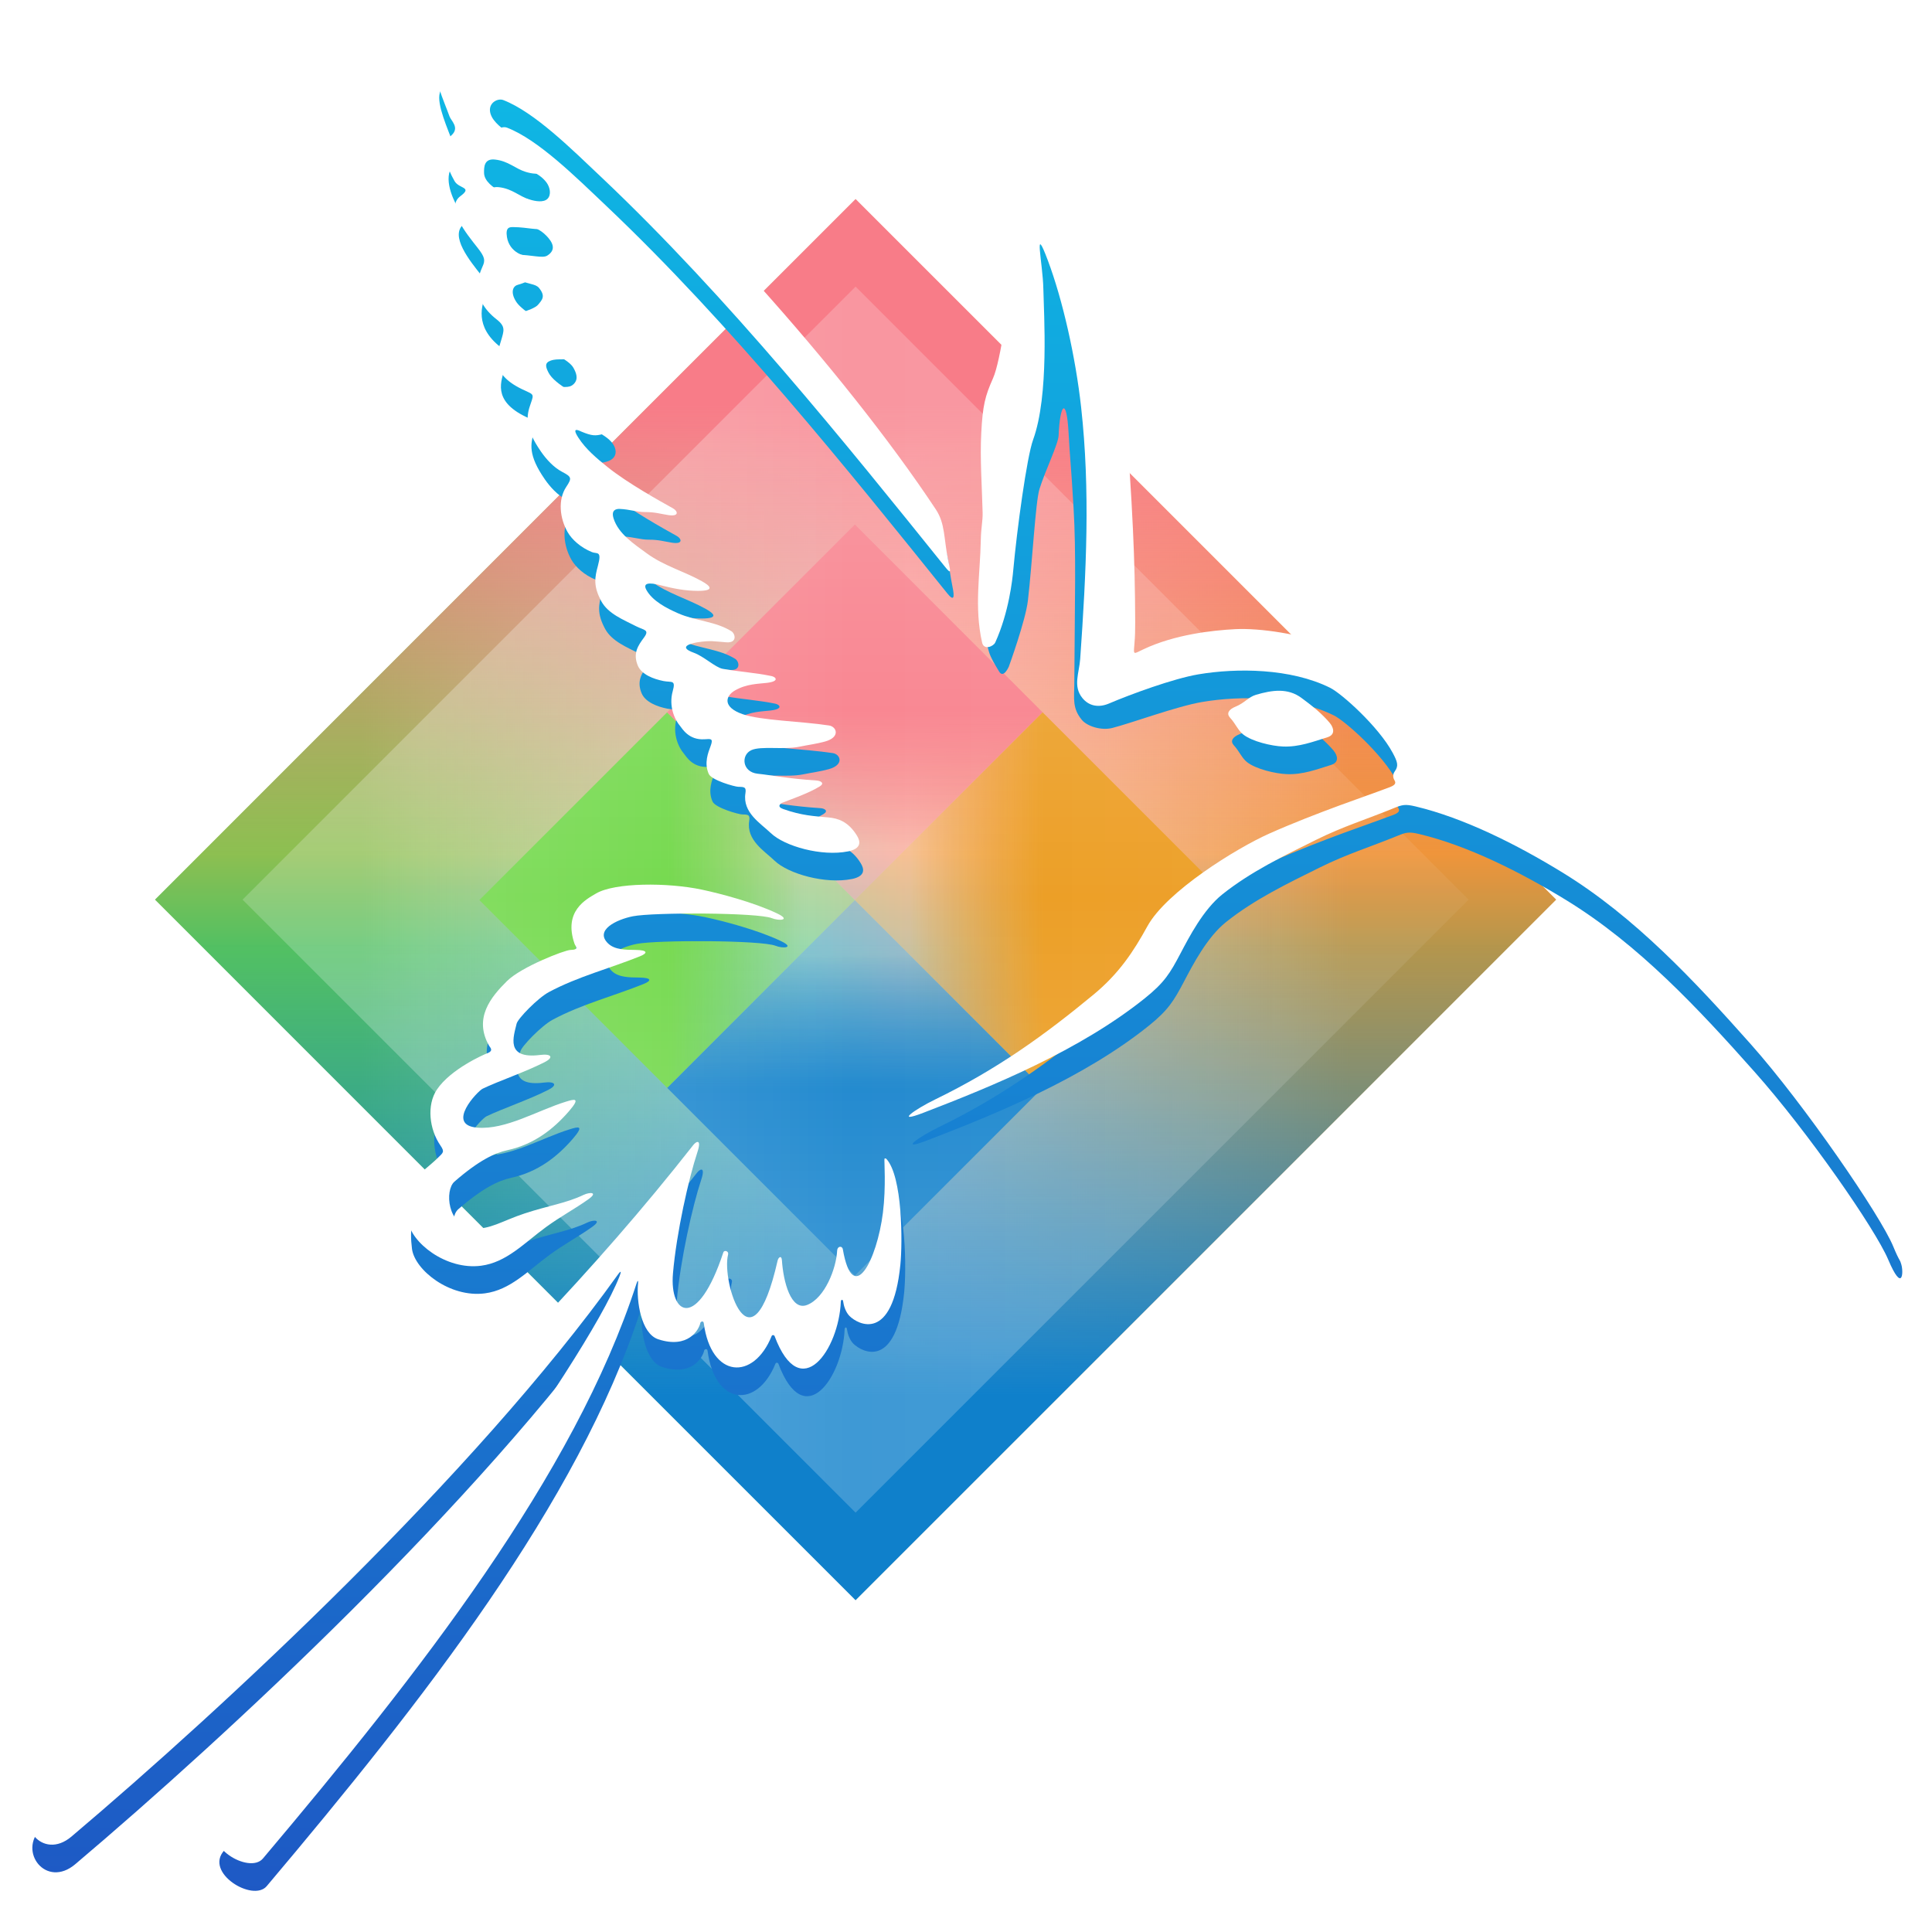 <?xml version="1.0" encoding="UTF-8" standalone="no"?>
<!-- Created with Inkscape (http://www.inkscape.org/) -->

<svg
   width="780"
   height="780"
   viewBox="0 0 206.375 206.375"
   version="1.1"
   id="svg1"
   xmlns:xlink="http://www.w3.org/1999/xlink"
   xmlns="http://www.w3.org/2000/svg"
   xmlns:svg="http://www.w3.org/2000/svg">
  <defs
     id="defs1">
    <linearGradient
       id="linearGradient4">
      <stop
         style="stop-color:#0eb9e5;stop-opacity:1;"
         offset="0"
         id="stop14" />
      <stop
         style="stop-color:#1e58c4;stop-opacity:1;"
         offset="1"
         id="stop17" />
    </linearGradient>
    <linearGradient
       id="linearGradient21">
      <stop
         style="stop-color:#ffffff;stop-opacity:0.197;"
         offset="0"
         id="stop18" />
      <stop
         style="stop-color:#ffffff;stop-opacity:0;"
         offset="0.499"
         id="stop19" />
      <stop
         style="stop-color:#ffffff;stop-opacity:0;"
         offset="0.499"
         id="stop20" />
      <stop
         style="stop-color:#ffffff;stop-opacity:0.051;"
         offset="1"
         id="stop21" />
    </linearGradient>
    <linearGradient
       id="linearGradient15">
      <stop
         style="stop-color:#ec9d22;stop-opacity:1;"
         offset="0.497"
         id="stop15" />
      <stop
         style="stop-color:#ec9d22;stop-opacity:0.255;"
         offset="1"
         id="stop16" />
    </linearGradient>
    <linearGradient
       id="linearGradient12">
      <stop
         style="stop-color:#f87c88;stop-opacity:1;"
         offset="0.497"
         id="stop12" />
      <stop
         style="stop-color:#f87c88;stop-opacity:0.255;"
         offset="1"
         id="stop13" />
    </linearGradient>
    <linearGradient
       id="linearGradient10">
      <stop
         style="stop-color:#69d63f;stop-opacity:1;"
         offset="0.502"
         id="stop10" />
      <stop
         style="stop-color:#69d63f;stop-opacity:0.255;"
         offset="1"
         id="stop11" />
    </linearGradient>
    <linearGradient
       id="linearGradient3">
      <stop
         style="stop-color:#0f80cb;stop-opacity:1;"
         offset="0.498"
         id="stop3" />
      <stop
         style="stop-color:#0f80cb;stop-opacity:0.249;"
         offset="1"
         id="stop9" />
    </linearGradient>
    <linearGradient
       id="linearGradient64">
      <stop
         style="stop-color:#ffffff;stop-opacity:0.197;"
         offset="0"
         id="stop65" />
      <stop
         style="stop-color:#ffffff;stop-opacity:0;"
         offset="0.502"
         id="stop67" />
      <stop
         style="stop-color:#ffffff;stop-opacity:0;"
         offset="0.502"
         id="stop68" />
      <stop
         style="stop-color:#ffffff;stop-opacity:0.199;"
         offset="1"
         id="stop66" />
    </linearGradient>
    <linearGradient
       id="linearGradient56">
      <stop
         style="stop-color:#0f80cb;stop-opacity:1;"
         offset="0"
         id="stop54" />
      <stop
         style="stop-color:#0f80cb;stop-opacity:0.253;"
         offset="0.453"
         id="stop58" />
      <stop
         style="stop-color:#f87c88;stop-opacity:0.249;"
         offset="0.546"
         id="stop59" />
      <stop
         style="stop-color:#f87c88;stop-opacity:1;"
         offset="1"
         id="stop56" />
    </linearGradient>
    <linearGradient
       id="swatch39-1">
      <stop
         style="stop-color:#b000b0;stop-opacity:1;"
         offset="0"
         id="stop47" />
      <stop
         style="stop-color:#b000b0;stop-opacity:1;"
         offset="0.5"
         id="stop48" />
      <stop
         style="stop-color:#b000b0;stop-opacity:1;"
         offset="0.75"
         id="stop49" />
      <stop
         style="stop-color:#b000b0;stop-opacity:1;"
         offset="1"
         id="stop50" />
    </linearGradient>
    <linearGradient
       id="swatch39">
      <stop
         style="stop-color:#b07300;stop-opacity:1;"
         offset="0"
         id="stop43" />
      <stop
         style="stop-color:#b000b0;stop-opacity:1;"
         offset="0.5"
         id="stop44" />
      <stop
         style="stop-color:#b000b0;stop-opacity:1;"
         offset="0.75"
         id="stop45" />
      <stop
         style="stop-color:#b000b0;stop-opacity:1;"
         offset="1"
         id="stop46" />
    </linearGradient>
    <linearGradient
       id="swatch39-2">
      <stop
         style="stop-color:#b02b00;stop-opacity:1;"
         offset="0"
         id="stop39" />
      <stop
         style="stop-color:#b000b0;stop-opacity:1;"
         offset="0.5"
         id="stop41" />
      <stop
         style="stop-color:#b000b0;stop-opacity:1;"
         offset="0.75"
         id="stop42" />
      <stop
         style="stop-color:#b000b0;stop-opacity:1;"
         offset="1"
         id="stop40" />
    </linearGradient>
    <clipPath
       clipPathUnits="userSpaceOnUse"
       id="clipPath5">
      <rect
         style="fill:#000000;stroke:#000000;stroke-width:0;stroke-linejoin:bevel;paint-order:stroke markers fill;stop-color:#000000"
         id="rect5-4"
         width="20"
         height="200"
         x="530"
         y="595" />
    </clipPath>
    <linearGradient
       id="linearGradient1">
      <stop
         style="stop-color:#e29e38;stop-opacity:1;"
         offset="0"
         id="stop5" />
      <stop
         style="stop-color:#0f80cb;stop-opacity:1;"
         offset="0.326"
         id="stop6" />
      <stop
         style="stop-color:#69d63f;stop-opacity:1;"
         offset="0.663"
         id="stop7" />
      <stop
         style="stop-color:#f87c88;stop-opacity:1;"
         offset="1"
         id="stop8" />
    </linearGradient>
    <linearGradient
       id="linearGradient1-1">
      <stop
         style="stop-color:#ec9d22;stop-opacity:1;"
         offset="0"
         id="stop1" />
      <stop
         style="stop-color:#ec9d22;stop-opacity:0.255;"
         offset="0.45"
         id="stop57" />
      <stop
         style="stop-color:#69d63f;stop-opacity:0.253;"
         offset="0.545"
         id="stop60" />
      <stop
         style="stop-color:#69d63f;stop-opacity:1;"
         offset="1"
         id="stop4" />
    </linearGradient>
    <linearGradient
       xlink:href="#linearGradient1-1"
       id="linearGradient52"
       x1="37.418"
       y1="239.474"
       x2="-37.418"
       y2="164.638"
       gradientUnits="userSpaceOnUse"
       gradientTransform="translate(-2.7059837e-5)" />
    <linearGradient
       xlink:href="#linearGradient56"
       id="linearGradient53"
       gradientUnits="userSpaceOnUse"
       x1="-37.418"
       y1="239.473"
       x2="37.418"
       y2="164.638"
       gradientTransform="translate(-1.7059837e-5)" />
    <linearGradient
       xlink:href="#linearGradient64"
       id="linearGradient66"
       x1="107.08"
       y1="168.587"
       x2="172.561"
       y2="103.106"
       gradientUnits="userSpaceOnUse"
       gradientTransform="translate(-139.821,66.209)" />
    <linearGradient
       xlink:href="#linearGradient3"
       id="linearGradient9"
       x1="133.63"
       y1="87.861"
       x2="171.048"
       y2="50.444"
       gradientUnits="userSpaceOnUse" />
    <linearGradient
       xlink:href="#linearGradient10"
       id="linearGradient11"
       x1="133.63"
       y1="-2.473"
       x2="171.048"
       y2="34.945"
       gradientUnits="userSpaceOnUse" />
    <linearGradient
       xlink:href="#linearGradient12"
       id="linearGradient13"
       x1="223.964"
       y1="-2.473"
       x2="186.547"
       y2="34.945"
       gradientUnits="userSpaceOnUse" />
    <linearGradient
       xlink:href="#linearGradient15"
       id="linearGradient16"
       x1="223.965"
       y1="87.861"
       x2="186.547"
       y2="50.444"
       gradientUnits="userSpaceOnUse" />
    <filter
       style="color-interpolation-filters:sRGB"
       id="filter16"
       x="-0.432"
       y="-0.432"
       width="1.864"
       height="1.864">
      <feGaussianBlur
         stdDeviation="26.941"
         id="feGaussianBlur16" />
    </filter>
    <linearGradient
       xlink:href="#linearGradient21"
       id="linearGradient2"
       gradientUnits="userSpaceOnUse"
       gradientTransform="translate(62.235,-135.847)"
       x1="107.08"
       y1="168.587"
       x2="172.561"
       y2="103.106" />
    <linearGradient
       xlink:href="#linearGradient4"
       id="linearGradient17"
       x1="154.404"
       y1="48.616"
       x2="154.404"
       y2="248.363"
       gradientUnits="userSpaceOnUse" />
    <linearGradient
       xlink:href="#linearGradient4"
       id="linearGradient5"
       gradientUnits="userSpaceOnUse"
       x1="154.404"
       y1="48.616"
       x2="154.404"
       y2="248.363" />
    <linearGradient
       xlink:href="#linearGradient4"
       id="linearGradient6"
       gradientUnits="userSpaceOnUse"
       x1="154.404"
       y1="48.616"
       x2="154.404"
       y2="248.363" />
    <linearGradient
       xlink:href="#linearGradient4"
       id="linearGradient7"
       gradientUnits="userSpaceOnUse"
       x1="154.404"
       y1="48.616"
       x2="154.404"
       y2="248.363" />
    <linearGradient
       xlink:href="#linearGradient4"
       id="linearGradient8"
       gradientUnits="userSpaceOnUse"
       x1="154.404"
       y1="48.616"
       x2="154.404"
       y2="248.363" />
    <linearGradient
       xlink:href="#linearGradient4"
       id="linearGradient14"
       gradientUnits="userSpaceOnUse"
       x1="154.404"
       y1="48.616"
       x2="154.404"
       y2="248.363" />
  </defs>
  <g
     id="layer1">
    <g
       id="g2"
       transform="translate(-51.482,-46.777)">
      <rect
         style="opacity:1;mix-blend-mode:normal;fill:url(#linearGradient52);fill-opacity:1;fill-rule:nonzero;stroke-width:0.649;stroke-linecap:round;stroke-linejoin:round;stroke-miterlimit:0;paint-order:stroke fill markers"
         id="rect1"
         width="105.833"
         height="105.833"
         x="-52.917"
         y="149.139"
         transform="rotate(-45)" />
      <rect
         style="opacity:1;mix-blend-mode:normal;fill:url(#linearGradient53);fill-opacity:1;fill-rule:nonzero;stroke-width:0.649;stroke-linecap:round;stroke-linejoin:round;stroke-miterlimit:0;paint-order:stroke fill markers"
         id="rect1-5"
         width="105.833"
         height="105.833"
         x="-52.917"
         y="149.139"
         transform="rotate(-45)" />
      <g
         id="g3"
         transform="matrix(0.536,0,0,0.536,58.852,194.506)"
         style="mix-blend-mode:normal;filter:url(#filter16)">
        <rect
           style="fill:url(#linearGradient9);stroke-width:0.631;stroke-linecap:round;stroke-linejoin:round;stroke-miterlimit:0;paint-order:stroke fill markers"
           id="rect2"
           width="52.917"
           height="52.917"
           x="125.881"
           y="42.694"
           transform="rotate(-45)" />
        <rect
           style="fill:url(#linearGradient11);stroke-width:0.631;stroke-linecap:round;stroke-linejoin:round;stroke-miterlimit:0;paint-order:stroke fill markers"
           id="rect2-1"
           width="52.917"
           height="52.917"
           x="125.881"
           y="-10.223"
           transform="rotate(-45)" />
        <rect
           style="fill:url(#linearGradient13);stroke-width:0.631;stroke-linecap:round;stroke-linejoin:round;stroke-miterlimit:0;paint-order:stroke fill markers"
           id="rect2-2"
           width="52.917"
           height="52.917"
           x="178.797"
           y="-10.223"
           transform="rotate(-45)" />
        <rect
           style="fill:url(#linearGradient16);stroke-width:0.631;stroke-linecap:round;stroke-linejoin:round;stroke-miterlimit:0;paint-order:stroke fill markers"
           id="rect2-8"
           width="52.917"
           height="52.917"
           x="178.797"
           y="42.694"
           transform="rotate(-45)" />
      </g>
      <rect
         style="opacity:1;fill:url(#linearGradient66);fill-rule:nonzero;stroke-width:0.922;stroke-linecap:round;stroke-linejoin:round;stroke-miterlimit:0;paint-order:stroke fill markers"
         id="rect60"
         width="92.604"
         height="92.604"
         x="-46.302"
         y="155.754"
         transform="rotate(-45)" />
      <rect
         style="fill:url(#linearGradient2);fill-rule:nonzero;stroke-width:0.922;stroke-linecap:round;stroke-linejoin:round;stroke-miterlimit:0;paint-order:stroke fill markers"
         id="rect60-5"
         width="92.604"
         height="92.604"
         x="155.754"
         y="-46.302"
         transform="rotate(45)" />
      <g
         id="g1-7"
         transform="translate(0.406,2.951)"
         style="opacity:1;fill:url(#linearGradient17);fill-opacity:1">
        <path
           style="opacity:1;fill:url(#linearGradient5);fill-opacity:1;stroke-width:0.571;stroke-linecap:round;stroke-linejoin:round;stroke-miterlimit:0;paint-order:stroke fill markers"
           d="m 145.959,170.569 c 0.034,-0.095 0.163,-0.045 0.215,0.012 1.708,1.891 1.73,8.858 1.483,11.308 -0.838,8.329 -4.523,6.384 -5.437,5.457 -0.418,-0.425 -0.616,-1.115 -0.67,-1.531 -0.038,-0.29 -0.243,-0.228 -0.252,0.011 -0.204,5.063 -4.281,11.098 -7.077,3.669 -0.043,-0.114 -0.25,-0.158 -0.313,-0.002 -1.926,4.789 -6.459,4.559 -7.25,-1.376 -0.041,-0.307 -0.341,-0.151 -0.362,-0.039 -0.139,0.735 -1.309,2.81 -4.503,1.76 -1.838,-0.604 -2.347,-4.112 -2.153,-5.972 0.038,-0.366 -0.057,-0.318 -0.16,-2e-5 -6.637,20.499 -23.26,41.699 -39.914,61.437 -1.473,1.746 -6.717,-1.443 -4.535,-3.816 16.273,-17.701 39.091,-49.349 42.614,-58.342 0.183,-0.468 0.25,-0.79 -0.188,-0.178 -15.338,21.407 -41.97,46.137 -58.342,59.992 -3.116,2.637 -6.162,-1.362 -3.662,-3.799 23.117,-22.54 48.82,-42.953 70.087,-70.075 0.318,-0.405 0.921,-0.686 0.43,0.792 -0.913,2.75 -2.224,8.547 -2.602,12.92 -0.392,4.533 2.639,6.081 5.384,-2.254 0.08,-0.243 0.608,-0.166 0.498,0.269 -0.719,2.847 2.453,13.125 5.296,0.619 0.08,-0.35 0.421,-0.611 0.46,-0.024 0.149,2.26 0.952,5.452 2.702,4.76 1.895,-0.749 3.104,-3.901 3.199,-5.815 0.023,-0.467 0.536,-0.535 0.606,-0.128 1.077,6.221 3.65,1.131 4.281,-3.905 0.35,-2.797 0.123,-5.627 0.165,-5.748 z"
           id="path5182-1" />
        <path
           style="opacity:1;fill:url(#linearGradient6);fill-opacity:1;stroke-width:0.571;stroke-linecap:round;stroke-linejoin:round;stroke-miterlimit:0;paint-order:stroke fill markers"
           d="m 114.337,174.879 c -1.486,1.059 -2.985,1.844 -4.542,2.982 -2.338,1.71 -4.197,3.763 -6.925,4.12 -3.754,0.491 -7.5,-2.501 -7.787,-4.758 -0.561,-4.423 1.385,-5.009 3.166,-6.76 0.572,-0.562 0.758,-0.632 0.274,-1.335 -1.184,-1.717 -1.479,-4.3 -0.377,-5.956 1.469,-2.206 5.063,-3.769 5.34,-3.868 0.79,-0.282 0.344,-0.637 0.24,-0.821 -1.685,-2.967 0.218,-5.231 1.917,-6.914 1.521,-1.508 6.144,-3.306 6.777,-3.32 0.994,-0.022 0.527,-0.389 0.436,-0.65 -1.217,-3.509 1.241,-4.755 2.289,-5.376 1.994,-1.181 7.633,-1.196 11.33,-0.411 1.831,0.389 5.481,1.33 8.009,2.533 1.556,0.74 0.205,0.82 -0.548,0.513 -1.499,-0.61 -12.665,-0.639 -14.855,-0.205 -1.75,0.347 -4.12,1.489 -2.636,2.909 0.72,0.689 1.913,0.671 2.909,0.685 1.377,0.019 1.313,0.349 0.479,0.685 -3.265,1.313 -6.61,2.157 -9.714,3.816 -1.198,0.64 -3.327,2.843 -3.451,3.374 -0.314,1.35 -1.253,3.818 2.499,3.346 1.243,-0.157 1.482,0.267 0.487,0.772 -2.124,1.078 -4.931,2.019 -6.614,2.831 -0.535,0.258 -3.997,3.879 -0.582,4.16 3.05,0.251 6.419,-1.831 9.482,-2.775 0.875,-0.27 1.617,-0.481 0.326,1.013 -1.682,1.947 -3.755,3.552 -6.59,4.174 -1.341,0.294 -3.022,1.07 -5.648,3.354 -1.057,0.919 -0.774,4.708 1.962,4.99 1.777,0.183 3.154,-0.806 5.524,-1.587 2.579,-0.85 4.444,-1.093 6.303,-1.983 0.665,-0.318 1.604,-0.311 0.519,0.463 z"
           id="path5183-1" />
        <path
           style="opacity:1;fill:url(#linearGradient7);fill-opacity:1;stroke-width:0.571;stroke-linecap:round;stroke-linejoin:round;stroke-miterlimit:0;paint-order:stroke fill markers"
           d="m 142.05,137.728 c 1.529,-0.307 1.327,-1.11 0.968,-1.694 -0.945,-1.538 -2.069,-1.847 -3.025,-1.936 -1.634,-0.152 -2.855,-0.201 -4.841,-0.896 -0.754,-0.264 -0.282,-0.605 -0.085,-0.684 0.951,-0.379 2.758,-0.985 3.981,-1.737 0.549,-0.338 0.116,-0.6 -0.339,-0.629 -3.08,-0.201 -4.728,-0.561 -6.293,-0.726 -1.664,-0.176 -1.809,-1.995 -0.678,-2.517 1.027,-0.473 3.435,-0.023 5.107,-0.363 1.041,-0.212 1.854,-0.308 2.759,-0.557 1.675,-0.46 1.256,-1.591 0.436,-1.716 -3.053,-0.466 -7.274,-0.524 -9.246,-1.213 -2.121,-0.741 -1.852,-1.916 -0.823,-2.517 1.252,-0.731 2.529,-0.711 3.437,-0.823 1.385,-0.171 0.942,-0.631 0.484,-0.726 -1.72,-0.359 -3.758,-0.502 -5.216,-0.774 -0.784,-0.146 -2.004,-1.33 -3.086,-1.718 -1.937,-0.696 0.084,-1.066 0.387,-1.113 1.42,-0.223 1.783,-0.095 3.098,0 1.184,0.086 0.963,-0.917 0.532,-1.186 -1.697,-1.059 -3.804,-1.086 -5.688,-1.912 -1.284,-0.563 -2.741,-1.33 -3.388,-2.493 -0.586,-1.052 1.059,-0.624 1.597,-0.484 1.261,0.328 2.583,0.581 3.897,0.581 1.942,-9e-5 1.25,-0.575 0.436,-1.029 -1.939,-1.078 -4.068,-1.649 -5.859,-2.959 -1.394,-1.02 -3.057,-2.101 -3.577,-3.748 -0.288,-0.914 0.275,-1.035 0.657,-1.019 1.09,0.045 1.785,0.337 2.697,0.334 1.068,-0.003 1.659,0.196 2.492,0.324 1.198,0.184 1.016,-0.432 0.503,-0.718 -1.431,-0.798 -4.844,-2.688 -6.994,-4.414 -1.153,-0.925 -2.323,-1.904 -3.122,-3.146 -0.803,-1.248 0.129,-0.721 0.351,-0.629 1.11,0.461 1.494,0.45 2.215,0.266 0.779,-0.199 1.113,-0.693 0.992,-1.295 -0.168,-0.834 -0.997,-1.391 -1.802,-1.838 -1.542,-0.856 -4.279,-2.158 -4.937,-3.44 -0.303,-0.591 -0.455,-1.042 0.222,-1.284 0.87,-0.31 1.515,0.1 2.071,-0.462 0.536,-0.541 0.241,-1.212 -0.034,-1.711 -0.505,-0.916 -2.618,-1.729 -2.618,-1.729 0,0 -2.4,-1.403 -3.029,-2.293 -0.685,-0.97 -0.49,-1.726 0.068,-1.891 0.662,-0.196 1.524,-0.511 1.797,-0.839 0.431,-0.518 0.832,-0.901 0.094,-1.797 -0.372,-0.452 -1.186,-0.379 -1.852,-0.772 -0.547,-0.323 -1.03,-0.88 -1.162,-1.706 -0.169,-1.062 0.279,-1.068 0.678,-1.065 1.539,0.012 2.72,0.41 3.219,0.097 1.062,-0.667 0.501,-1.506 -0.085,-2.118 -1.382,-1.443 -2.993,-0.938 -4.478,-1.755 -0.786,-0.432 -1.767,-1.12 -1.78,-2.017 -0.009,-0.616 5.7e-4,-1.556 1.181,-1.42 1.441,0.165 2.151,0.976 3.277,1.318 0.613,0.186 1.505,0.35 1.926,-0.089 0.4,-0.417 0.274,-1.197 -0.119,-1.731 -0.885,-1.202 -2.541,-1.482 -3.776,-2.408 -0.774,-0.58 -1.78,-1.341 -1.859,-2.306 -0.072,-0.883 0.85,-1.362 1.428,-1.138 3.344,1.298 7.309,5.243 10.565,8.326 13.353,12.647 25.882,28.274 36.453,41.416 0.709,0.881 0.801,0.466 0.554,-0.723 -0.495,-2.382 -0.35,-3.753 -1.381,-5.309 -9.895,-14.928 -27.272,-34.01 -39.39,-44.243 -3.064,-2.587 -8.277,-5.85 -10.129,-5.76 -2.271,0.11 -3.362,0.871 -3.86,2.566 -0.363,1.234 0.856,3.842 1.44,5.47 0.176,0.489 1.118,1.209 0.194,2.033 -1.385,1.235 -0.409,3.554 0.342,4.875 0.478,0.841 1.97,0.613 0.626,1.611 -1.657,1.231 0.662,4.023 1.839,5.518 0.777,0.986 0.831,1.34 0.532,1.985 -0.526,1.137 -1.289,3.489 1.501,5.663 0.993,0.774 0.767,1.232 0.484,2.227 -0.384,1.348 -1.415,3.474 2.227,5.228 1.227,0.591 1.322,0.434 0.929,1.532 -0.473,1.32 -0.68,2.576 1.105,5.148 0.573,0.826 1.35,1.672 2.239,2.142 1.011,0.534 1.086,0.664 0.46,1.597 -0.935,1.395 -0.694,3.398 0.143,4.854 0.45,0.783 1.374,1.631 2.592,2.129 0.534,0.218 1.086,-0.2 0.641,1.452 -0.329,1.222 -0.532,2.15 0.363,3.8 0.725,1.336 2.351,1.967 3.703,2.662 0.848,0.436 1.488,0.355 0.847,1.222 -0.614,0.831 -1.207,1.661 -0.653,2.989 0.4,0.957 1.683,1.436 2.735,1.646 0.884,0.177 1.343,-0.173 0.992,1.089 -0.447,1.611 0.219,3.067 0.806,3.734 0.192,0.219 0.888,1.52 2.607,1.397 0.695,-0.05 0.933,-0.079 0.637,0.722 -0.253,0.683 -0.722,1.814 -0.201,2.981 0.302,0.677 2.78,1.371 3.159,1.377 0.656,0.011 0.863,0.032 0.758,0.695 -0.326,2.06 1.639,3.214 2.693,4.232 1.492,1.441 5.478,2.53 8.25,1.974 z"
           id="path5184-5" />
        <path
           style="opacity:1;fill:url(#linearGradient8);fill-opacity:1;stroke-width:0.571;stroke-linecap:round;stroke-linejoin:round;stroke-miterlimit:0;paint-order:stroke fill markers"
           d="m 158.848,115.013 c -0.194,0.429 -0.653,1.206 -1.048,0.545 -0.471,-0.788 -0.87,-1.417 -1.078,-2.089 -0.863,-2.795 -0.521,-6.206 -0.473,-9.01 0.023,-1.337 0.218,-1.991 0.194,-2.953 -0.072,-2.823 0.133,-5.813 0.276,-8.565 0.154,-2.969 0.314,-4.034 1.165,-5.951 0.823,-1.853 1.404,-8.279 1.729,-12.568 0.4,-5.274 -0.057,-6.028 0.178,-8.125 0.088,-0.782 0.803,-1.78 1.767,-1.227 2.494,1.43 3.832,3.677 4.735,6.293 1.031,2.986 2.195,5.925 2.808,9.052 0.74,3.777 1.273,7.518 1.68,11.345 0.408,3.842 0.512,7.631 0.657,11.452 0.12,3.151 0.169,6.151 0.176,9.46 0.002,0.791 -0.239,1.925 -0.317,2.802 -0.104,1.19 1.239,1.174 2.314,0.665 3.348,-1.586 7.371,-2.029 9.802,-2.154 2.632,-0.136 7.022,0.507 10.354,1.814 2.735,1.073 4.617,2.749 6.361,4.689 1.508,1.678 3.017,4.491 3.445,5.819 0.104,0.323 0.181,0.798 0.336,0.964 0.265,0.284 0.676,0.314 0.997,0.475 1.304,0.656 8.574,3.449 12.561,5.77 5.469,3.184 10.775,6.803 15.345,11.182 5.779,5.537 11.209,11.937 14.957,18.781 1.262,2.303 4.585,9.303 6.41,15.436 0.241,0.81 0.131,3.082 -1.402,-0.532 -1.396,-3.292 -8.557,-13.621 -14.254,-20.035 -6.022,-6.779 -12.408,-13.625 -20.126,-18.36 -4.938,-3.029 -10.568,-5.844 -15.723,-7.072 -1.083,-0.258 -1.399,-0.185 -2.301,0.184 -2.911,1.192 -5.412,1.952 -8.272,3.368 -3.48,1.722 -7.036,3.432 -10.068,5.857 -2.017,1.613 -3.543,4.565 -4.453,6.293 -1.109,2.105 -1.699,3.101 -3.824,4.804 -6.921,5.546 -16.166,9.352 -23.646,12.222 -3.132,1.202 -0.888,-0.379 1.246,-1.416 6.637,-3.226 11.726,-6.903 16.93,-11.206 2.718,-2.248 4.267,-4.59 5.76,-7.309 2.033,-3.701 9.494,-8.323 13.005,-9.889 5.056,-2.256 11.073,-4.258 12.118,-4.681 0.67,-0.271 1.596,-0.439 1.289,-0.974 -0.1,-0.174 -0.311,-0.561 0.018,-1.01 0.428,-0.584 0.273,-1.03 -0.242,-1.985 -1.5,-2.78 -5.432,-6.311 -6.672,-6.927 -4.222,-2.097 -9.976,-2.127 -14.068,-1.438 -2.686,0.453 -7.479,2.232 -9.596,2.775 -1.176,0.301 -2.686,-0.171 -3.256,-0.857 -1.038,-1.248 -0.819,-2.283 -0.81,-3.774 0.056,-9.251 0.201,-14.141 -0.075,-18.812 -0.314,-5.326 -0.373,-5.07 -0.535,-8.066 -0.212,-3.932 -0.925,-3.135 -1.065,0.261 -0.038,0.933 -1.42,3.733 -2.044,5.724 -0.422,1.346 -0.76,7.779 -1.236,11.915 -0.244,2.123 -2.03,7.035 -2.03,7.035 z"
           id="path5185-2" />
        <path
           style="opacity:1;fill:url(#linearGradient14);fill-opacity:1;stroke-width:0.571;stroke-linecap:round;stroke-linejoin:round;stroke-miterlimit:0;paint-order:stroke fill markers"
           d="m 183.462,122.262 c 0.96,-0.39 1.374,-1.03 2.18,-1.267 1.729,-0.507 3.399,-0.758 4.877,0.345 0.344,0.257 0.983,0.724 1.63,1.278 0.523,0.448 1.09,1.035 1.362,1.363 0.499,0.601 0.591,1.293 -0.238,1.551 -1.54,0.48 -3.031,1.052 -4.728,0.988 -1.223,-0.046 -3.315,-0.538 -4.26,-1.283 -0.569,-0.448 -0.802,-1.132 -1.416,-1.803 -0.388,-0.424 -0.164,-0.866 0.593,-1.174 z"
           id="path5186-7" />
      </g>
      <g
         id="g1">
        <path
           style="opacity:1;fill:#ffffff;fill-opacity:1;stroke-width:0.571;stroke-linecap:round;stroke-linejoin:round;stroke-miterlimit:0;paint-order:stroke fill markers"
           d="m 145.959,170.569 c 0.034,-0.095 0.163,-0.045 0.215,0.012 1.708,1.891 1.73,8.858 1.483,11.308 -0.838,8.329 -4.523,6.384 -5.437,5.457 -0.418,-0.425 -0.616,-1.115 -0.67,-1.531 -0.038,-0.29 -0.243,-0.228 -0.252,0.011 -0.204,5.063 -4.281,11.098 -7.077,3.669 -0.043,-0.114 -0.25,-0.158 -0.313,-0.002 -1.926,4.789 -6.459,4.559 -7.25,-1.376 -0.041,-0.307 -0.341,-0.151 -0.362,-0.039 -0.139,0.735 -1.309,2.81 -4.503,1.76 -1.838,-0.604 -2.347,-4.112 -2.153,-5.972 0.038,-0.366 -0.057,-0.318 -0.16,-2e-5 -6.637,20.499 -23.26,41.699 -39.914,61.437 -1.473,1.746 -6.717,-1.443 -4.535,-3.816 16.273,-17.701 39.091,-49.349 42.614,-58.342 0.183,-0.468 0.25,-0.79 -0.188,-0.178 -15.338,21.407 -41.97,46.137 -58.342,59.992 -3.116,2.637 -6.162,-1.362 -3.662,-3.799 23.117,-22.54 48.82,-42.953 70.087,-70.075 0.318,-0.405 0.921,-0.686 0.43,0.792 -0.913,2.75 -2.224,8.547 -2.602,12.92 -0.392,4.533 2.639,6.081 5.384,-2.254 0.08,-0.243 0.608,-0.166 0.498,0.269 -0.719,2.847 2.453,13.125 5.296,0.619 0.08,-0.35 0.421,-0.611 0.46,-0.024 0.149,2.26 0.952,5.452 2.702,4.76 1.895,-0.749 3.104,-3.901 3.199,-5.815 0.023,-0.467 0.536,-0.535 0.606,-0.128 1.077,6.221 3.65,1.131 4.281,-3.905 0.35,-2.797 0.123,-5.627 0.165,-5.748 z"
           id="path5182" />
        <path
           style="opacity:1;fill:#ffffff;fill-opacity:1;stroke-width:0.571;stroke-linecap:round;stroke-linejoin:round;stroke-miterlimit:0;paint-order:stroke fill markers"
           d="m 114.337,174.879 c -1.486,1.059 -2.985,1.844 -4.542,2.982 -2.338,1.71 -4.197,3.763 -6.925,4.12 -3.754,0.491 -7.5,-2.501 -7.787,-4.758 -0.561,-4.423 1.385,-5.009 3.166,-6.76 0.572,-0.562 0.758,-0.632 0.274,-1.335 -1.184,-1.717 -1.479,-4.3 -0.377,-5.956 1.469,-2.206 5.063,-3.769 5.34,-3.868 0.79,-0.282 0.344,-0.637 0.24,-0.821 -1.685,-2.967 0.218,-5.231 1.917,-6.914 1.521,-1.508 6.144,-3.306 6.777,-3.32 0.994,-0.022 0.527,-0.389 0.436,-0.65 -1.217,-3.509 1.241,-4.755 2.289,-5.376 1.994,-1.181 7.633,-1.196 11.33,-0.411 1.831,0.389 5.481,1.33 8.009,2.533 1.556,0.74 0.205,0.82 -0.548,0.513 -1.499,-0.61 -12.665,-0.639 -14.855,-0.205 -1.75,0.347 -4.12,1.489 -2.636,2.909 0.72,0.689 1.913,0.671 2.909,0.685 1.377,0.019 1.313,0.349 0.479,0.685 -3.265,1.313 -6.61,2.157 -9.714,3.816 -1.198,0.64 -3.327,2.843 -3.451,3.374 -0.314,1.35 -1.253,3.818 2.499,3.346 1.243,-0.157 1.482,0.267 0.487,0.772 -2.124,1.078 -4.931,2.019 -6.614,2.831 -0.535,0.258 -3.997,3.879 -0.582,4.16 3.05,0.251 6.419,-1.831 9.482,-2.775 0.875,-0.27 1.617,-0.481 0.326,1.013 -1.682,1.947 -3.755,3.552 -6.59,4.174 -1.341,0.294 -3.022,1.07 -5.648,3.354 -1.057,0.919 -0.774,4.708 1.962,4.99 1.777,0.183 3.154,-0.806 5.524,-1.587 2.579,-0.85 4.444,-1.093 6.303,-1.983 0.665,-0.318 1.604,-0.311 0.519,0.463 z"
           id="path5183" />
        <path
           style="opacity:1;fill:#ffffff;fill-opacity:1;stroke-width:0.571;stroke-linecap:round;stroke-linejoin:round;stroke-miterlimit:0;paint-order:stroke fill markers"
           d="m 142.05,137.728 c 1.529,-0.307 1.327,-1.11 0.968,-1.694 -0.945,-1.538 -2.069,-1.847 -3.025,-1.936 -1.634,-0.152 -2.855,-0.201 -4.841,-0.896 -0.754,-0.264 -0.282,-0.605 -0.085,-0.684 0.951,-0.379 2.758,-0.985 3.981,-1.737 0.549,-0.338 0.116,-0.6 -0.339,-0.629 -3.08,-0.201 -4.728,-0.561 -6.293,-0.726 -1.664,-0.176 -1.809,-1.995 -0.678,-2.517 1.027,-0.473 3.435,-0.023 5.107,-0.363 1.041,-0.212 1.854,-0.308 2.759,-0.557 1.675,-0.46 1.256,-1.591 0.436,-1.716 -3.053,-0.466 -7.274,-0.524 -9.246,-1.213 -2.121,-0.741 -1.852,-1.916 -0.823,-2.517 1.252,-0.731 2.529,-0.711 3.437,-0.823 1.385,-0.171 0.942,-0.631 0.484,-0.726 -1.72,-0.359 -3.758,-0.502 -5.216,-0.774 -0.784,-0.146 -2.004,-1.33 -3.086,-1.718 -1.937,-0.696 0.084,-1.066 0.387,-1.113 1.42,-0.223 1.783,-0.095 3.098,0 1.184,0.086 0.963,-0.917 0.532,-1.186 -1.697,-1.059 -3.804,-1.086 -5.688,-1.912 -1.284,-0.563 -2.741,-1.33 -3.388,-2.493 -0.586,-1.052 1.059,-0.624 1.597,-0.484 1.261,0.328 2.583,0.581 3.897,0.581 1.942,-9e-5 1.25,-0.575 0.436,-1.029 -1.939,-1.078 -4.068,-1.649 -5.859,-2.959 -1.394,-1.02 -3.057,-2.101 -3.577,-3.748 -0.288,-0.914 0.275,-1.035 0.657,-1.019 1.09,0.045 1.785,0.337 2.697,0.334 1.068,-0.003 1.659,0.196 2.492,0.324 1.198,0.184 1.016,-0.432 0.503,-0.718 -1.431,-0.798 -4.844,-2.688 -6.994,-4.414 -1.153,-0.925 -2.323,-1.904 -3.122,-3.146 -0.803,-1.248 0.129,-0.721 0.351,-0.629 1.11,0.461 1.494,0.45 2.215,0.266 0.779,-0.199 1.113,-0.693 0.992,-1.295 -0.168,-0.834 -0.997,-1.391 -1.802,-1.838 -1.542,-0.856 -4.279,-2.158 -4.937,-3.44 -0.303,-0.591 -0.455,-1.042 0.222,-1.284 0.87,-0.31 1.515,0.1 2.071,-0.462 0.536,-0.541 0.241,-1.212 -0.034,-1.711 -0.505,-0.916 -2.618,-1.729 -2.618,-1.729 0,0 -2.4,-1.403 -3.029,-2.293 -0.685,-0.97 -0.49,-1.726 0.068,-1.891 0.662,-0.196 1.524,-0.511 1.797,-0.839 0.431,-0.518 0.832,-0.901 0.094,-1.797 -0.372,-0.452 -1.186,-0.379 -1.852,-0.772 -0.547,-0.323 -1.03,-0.88 -1.162,-1.706 -0.169,-1.062 0.279,-1.068 0.678,-1.065 1.539,0.012 2.72,0.41 3.219,0.097 1.062,-0.667 0.501,-1.506 -0.085,-2.118 -1.382,-1.443 -2.993,-0.938 -4.478,-1.755 -0.786,-0.432 -1.767,-1.12 -1.78,-2.017 -0.009,-0.616 5.7e-4,-1.556 1.181,-1.42 1.441,0.165 2.151,0.976 3.277,1.318 0.613,0.186 1.505,0.35 1.926,-0.089 0.4,-0.417 0.274,-1.197 -0.119,-1.731 -0.885,-1.202 -2.541,-1.482 -3.776,-2.408 -0.774,-0.58 -1.78,-1.341 -1.859,-2.306 -0.072,-0.883 0.85,-1.362 1.428,-1.138 3.344,1.298 7.308,5.244 10.565,8.326 13.406,12.686 26.048,28.39 36.619,41.532 0.709,0.881 0.586,0.499 0.339,-0.69 -0.495,-2.382 -0.3,-3.902 -1.331,-5.458 -9.895,-14.928 -27.272,-34.01 -39.39,-44.243 -3.064,-2.587 -8.277,-5.85 -10.129,-5.76 -2.271,0.11 -3.362,0.871 -3.86,2.566 -0.363,1.234 0.856,3.842 1.44,5.47 0.176,0.489 1.118,1.209 0.194,2.033 -1.385,1.235 -0.409,3.554 0.342,4.875 0.478,0.841 1.97,0.613 0.626,1.611 -1.657,1.231 0.662,4.023 1.839,5.518 0.777,0.986 0.831,1.34 0.532,1.985 -0.526,1.137 -1.289,3.489 1.501,5.663 0.993,0.774 0.767,1.232 0.484,2.227 -0.384,1.348 -1.415,3.474 2.227,5.228 1.227,0.591 1.322,0.434 0.929,1.532 -0.473,1.32 -0.68,2.576 1.105,5.148 0.573,0.826 1.35,1.672 2.239,2.142 1.011,0.534 1.086,0.664 0.46,1.597 -0.935,1.395 -0.694,3.398 0.143,4.854 0.45,0.783 1.374,1.631 2.592,2.129 0.534,0.218 1.086,-0.2 0.641,1.452 -0.329,1.222 -0.532,2.15 0.363,3.8 0.725,1.336 2.351,1.967 3.703,2.662 0.848,0.436 1.488,0.355 0.847,1.222 -0.614,0.831 -1.207,1.661 -0.653,2.989 0.4,0.957 1.683,1.436 2.735,1.646 0.884,0.177 1.343,-0.173 0.992,1.089 -0.447,1.611 0.219,3.067 0.806,3.734 0.192,0.219 0.888,1.52 2.607,1.397 0.695,-0.05 0.933,-0.079 0.637,0.722 -0.253,0.683 -0.722,1.814 -0.201,2.981 0.302,0.677 2.78,1.371 3.159,1.377 0.656,0.011 0.863,0.032 0.758,0.695 -0.326,2.06 1.639,3.214 2.693,4.232 1.492,1.441 5.478,2.53 8.25,1.974 z"
           id="path5184" />
        <path
           style="opacity:1;fill:#ffffff;fill-opacity:1;stroke-width:0.571;stroke-linecap:round;stroke-linejoin:round;stroke-miterlimit:0;paint-order:stroke fill markers"
           d="m 157.794,115.406 c -0.194,0.429 -1.215,0.852 -1.403,0.017 -0.861,-3.808 -0.205,-7.298 -0.141,-10.964 0.023,-1.337 0.218,-1.991 0.194,-2.953 -0.072,-2.823 -0.288,-5.72 -0.145,-8.471 0.154,-2.969 0.408,-3.941 1.259,-5.857 0.823,-1.853 1.732,-8.466 2.057,-12.755 0.4,-5.274 -0.42,-6.239 -0.185,-8.336 0.088,-0.782 1.166,-1.569 2.13,-1.017 2.494,1.43 3.937,3.677 4.841,6.293 1.031,2.986 2.195,5.925 2.808,9.052 0.74,3.777 2.062,7.452 2.469,11.279 0.408,3.842 0.638,7.74 0.823,11.617 0.157,3.305 0.235,6.614 0.242,9.923 0.002,0.791 -0.007,1.494 -0.085,2.372 -0.104,1.19 -0.119,1.042 0.956,0.532 3.348,-1.586 7.371,-2.029 9.802,-2.154 2.632,-0.136 7.022,0.507 10.354,1.814 2.735,1.073 4.617,2.749 6.361,4.689 1.508,1.678 3.017,4.491 3.445,5.819 0.104,0.323 0.181,0.798 0.336,0.964 0.265,0.284 0.676,0.314 0.997,0.475 1.304,0.656 8.574,3.449 12.561,5.77 5.469,3.184 10.775,6.803 15.345,11.182 5.779,5.537 11.209,11.937 14.957,18.781 1.262,2.303 5.309,10.776 6.891,16.976 0.274,1.075 0.28,2.453 -0.938,-0.515 -1.358,-3.308 -9.501,-15.178 -15.198,-21.592 -6.022,-6.779 -12.408,-13.625 -20.126,-18.36 -4.938,-3.029 -10.568,-5.844 -15.723,-7.072 -1.083,-0.258 -1.399,-0.185 -2.301,0.184 -2.911,1.192 -5.412,1.952 -8.272,3.368 -3.48,1.722 -7.036,3.432 -10.068,5.857 -2.017,1.613 -3.543,4.565 -4.453,6.293 -1.109,2.105 -1.699,3.101 -3.824,4.804 -6.921,5.546 -16.166,9.352 -23.646,12.222 -3.132,1.202 -0.888,-0.379 1.246,-1.416 6.637,-3.226 11.726,-6.903 16.93,-11.206 2.718,-2.248 4.267,-4.59 5.76,-7.309 2.033,-3.701 9.494,-8.323 13.005,-9.889 5.056,-2.256 11.073,-4.258 12.118,-4.681 0.67,-0.271 1.596,-0.439 1.289,-0.974 -0.1,-0.174 -0.311,-0.561 0.018,-1.01 0.428,-0.584 0.273,-1.03 -0.242,-1.985 -1.5,-2.78 -5.432,-6.311 -6.672,-6.927 -4.222,-2.097 -9.976,-2.127 -14.068,-1.438 -2.686,0.453 -7.292,2.15 -9.55,3.115 -1.116,0.477 -2.159,0.274 -2.858,-0.599 -1.015,-1.267 -0.327,-2.671 -0.222,-4.159 0.652,-9.301 1.088,-17.99 0.098,-26.903 -0.592,-5.331 -1.957,-11.422 -3.556,-15.676 -1.576,-4.194 -0.533,0.301 -0.479,3.012 0.055,2.774 0.632,11.41 -1.095,16.156 -0.667,1.834 -1.721,9.551 -2.122,13.965 -0.085,0.935 -0.449,4.436 -1.917,7.684 z"
           id="path5185" />
        <path
           style="opacity:1;fill:#ffffff;fill-opacity:1;stroke-width:0.571;stroke-linecap:round;stroke-linejoin:round;stroke-miterlimit:0;paint-order:stroke fill markers"
           d="m 183.462,122.262 c 0.96,-0.39 1.374,-1.03 2.18,-1.267 1.729,-0.507 3.399,-0.758 4.877,0.345 0.344,0.257 0.983,0.724 1.63,1.278 0.523,0.448 1.09,1.035 1.362,1.363 0.499,0.601 0.591,1.293 -0.238,1.551 -1.54,0.48 -3.031,1.052 -4.728,0.988 -1.223,-0.046 -3.315,-0.538 -4.26,-1.283 -0.569,-0.448 -0.802,-1.132 -1.416,-1.803 -0.388,-0.424 -0.164,-0.866 0.593,-1.174 z"
           id="path5186" />
      </g>
    </g>
  </g>
</svg>
